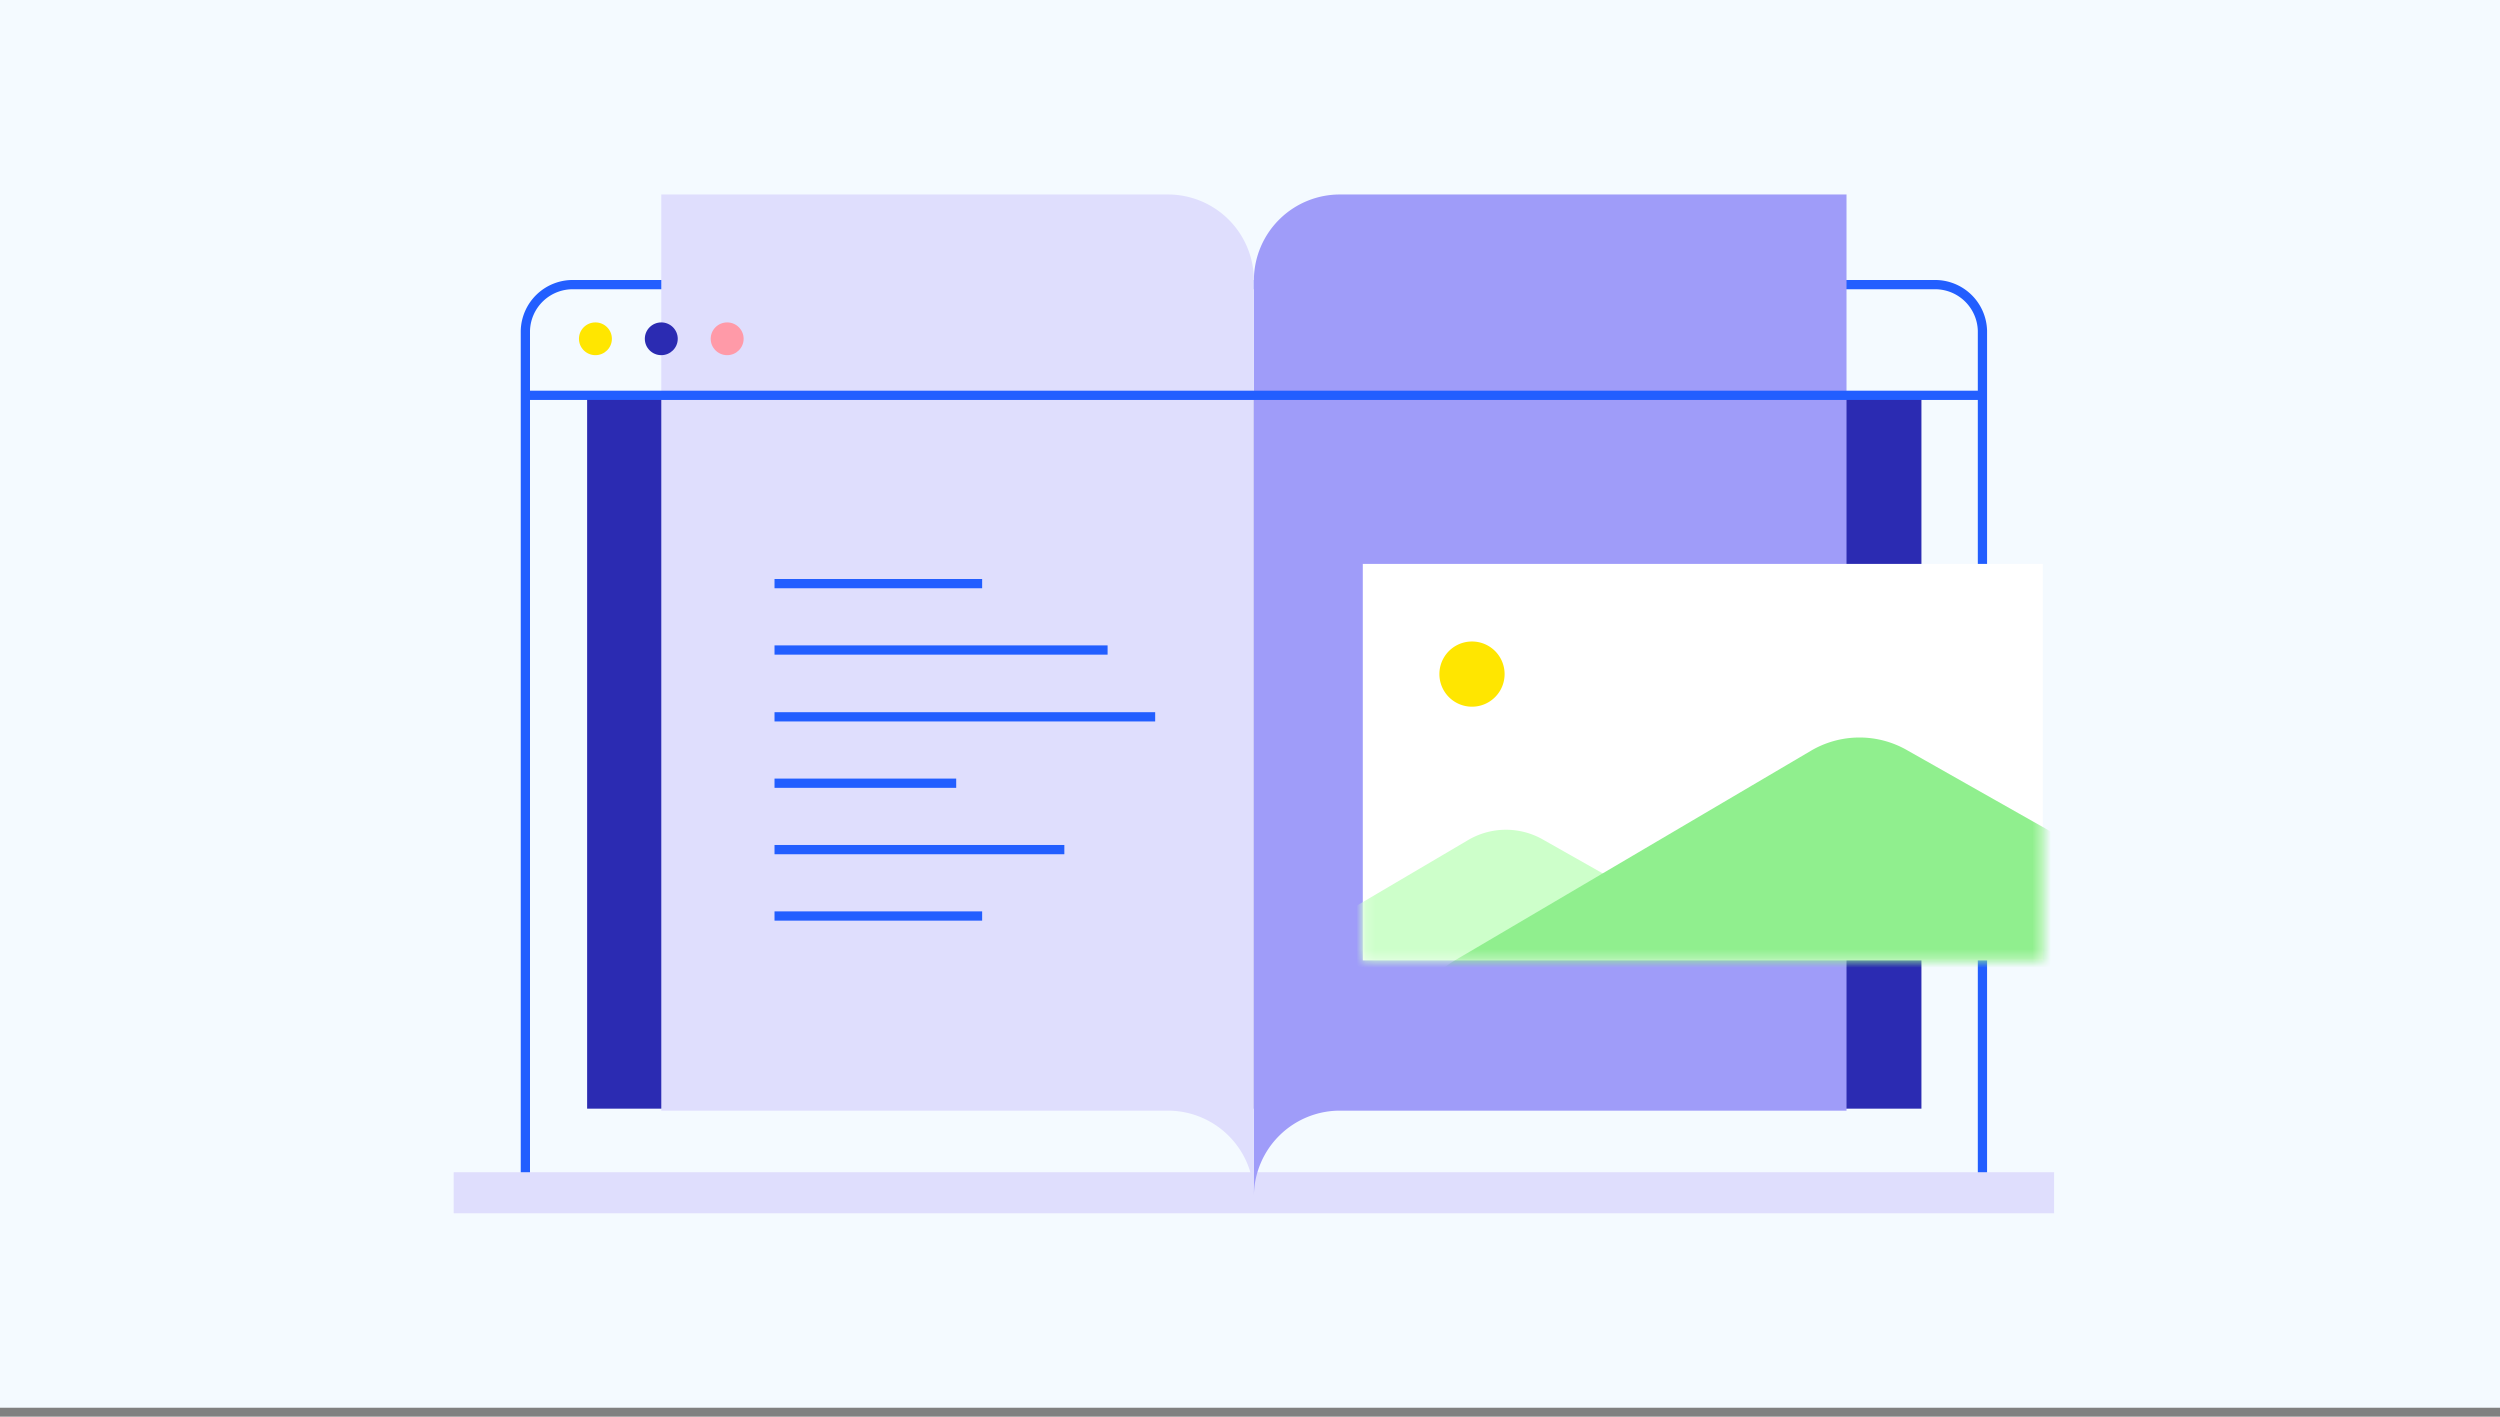 <?xml version="1.0" encoding="utf-8"?>
<svg xmlns="http://www.w3.org/2000/svg" xmlns:xlink="http://www.w3.org/1999/xlink" fill="none" viewBox="0 0 270 153">
  <rect x="0" y="0" width="270" height="153" fill="#808080" stroke="none"/>
  <defs>
    <path id="b" fill="#fff" d="M220.624 60.902h-73.442v42.821h73.442v-42.82Z" />
  </defs>
  <g clip-path="url(#a)">
    <path fill="#F4FAFF" d="M270 0H0v152.035h270V0Z" />
    <path stroke="#225EFF" d="M61.972 30.74h146.9a5.115 5.115 0 0 1 5.232 4.985v91.807H56.74V35.725a5.115 5.115 0 0 1 5.232-4.985Z" />
    <path fill="#DFDEFD" d="M221.843 126.599H49v4.433h172.843v-4.433Z" />
    <path fill="#2B2BB2" d="M207.515 42.227H63.409v77.506h144.106V42.227Z" />
    <path fill="#9F9CF9" d="M135.422 129.111a9.291 9.291 0 0 1 9.412-9.161h54.59V21.005h-54.59a9.286 9.286 0 0 0-9.412 9.161v98.945Z" />
    <path fill="#DFDEFD" d="M135.421 129.111a9.292 9.292 0 0 0-9.412-9.161h-54.59V21.005h54.59a9.287 9.287 0 0 1 9.412 9.161" />
    <path stroke="#225EFF" d="M57.041 42.694h156.843" />
    <path fill="#FF9AA8" d="M78.534 38.358c.982 0 1.778-.792 1.778-1.769 0-.977-.796-1.769-1.778-1.769s-1.778.792-1.778 1.77c0 .976.796 1.768 1.778 1.768Z" />
    <path fill="#2B2BB2" d="M71.42 38.358c.981 0 1.777-.792 1.777-1.769 0-.977-.796-1.769-1.778-1.769s-1.778.792-1.778 1.77c0 .976.796 1.768 1.778 1.768Z" />
    <path fill="#FFE600" d="M64.306 38.358c.982 0 1.778-.792 1.778-1.769 0-.977-.796-1.769-1.778-1.769s-1.778.792-1.778 1.77c0 .976.796 1.768 1.778 1.768Z" />
    <path stroke="#225EFF" stroke-miterlimit="10" d="M83.648 63.032h22.424m-22.424 7.17h35.972m-35.972 7.215h41.111m-41.111 7.17h19.621m-19.621 7.171h31.301m-31.301 7.171h22.424" />
    <use xlink:href="#b" />
    <mask id="c" width="74" height="44" x="147" y="60" maskUnits="userSpaceOnUse" style="mask-type:luminance">
      <use xlink:href="#b" />
    </mask>
    <g mask="url(#c)">
      <path fill="#CDFFCA" d="M207.829 113.994 166.618 90.66a8.06 8.06 0 0 0-8.064.068l-40.808 24.032a10.691 10.691 0 0 0-5.265 9.302l.4 47.147a8.447 8.447 0 0 0 4.282 7.276l41.02 23.23a10.682 10.682 0 0 0 10.689-.091l40.621-23.921a8.441 8.441 0 0 0 4.158-7.347l-.4-47.148a10.69 10.69 0 0 0-5.422-9.214Z" />
      <path fill="#90EF8E" d="m244.651 102.924-38.736-21.932a10.328 10.328 0 0 0-10.332.088l-38.36 22.588a13.357 13.357 0 0 0-6.573 11.618l.375 44.081a11.104 11.104 0 0 0 5.629 9.565l38.354 21.716a13.358 13.358 0 0 0 13.346-.115l37.978-22.366a11.093 11.093 0 0 0 5.466-9.657l-.375-44.081a13.348 13.348 0 0 0-6.772-11.505Z" />
    </g>
    <path fill="#FFE600" d="M158.976 76.323a3.521 3.521 0 1 0 0-7.042 3.521 3.521 0 0 0 0 7.042Z" />
  </g>
  <defs>
    <clipPath id="a">
      <path fill="#fff" d="M0 0h270v152.035H0z" />
    </clipPath>
  </defs>
</svg>